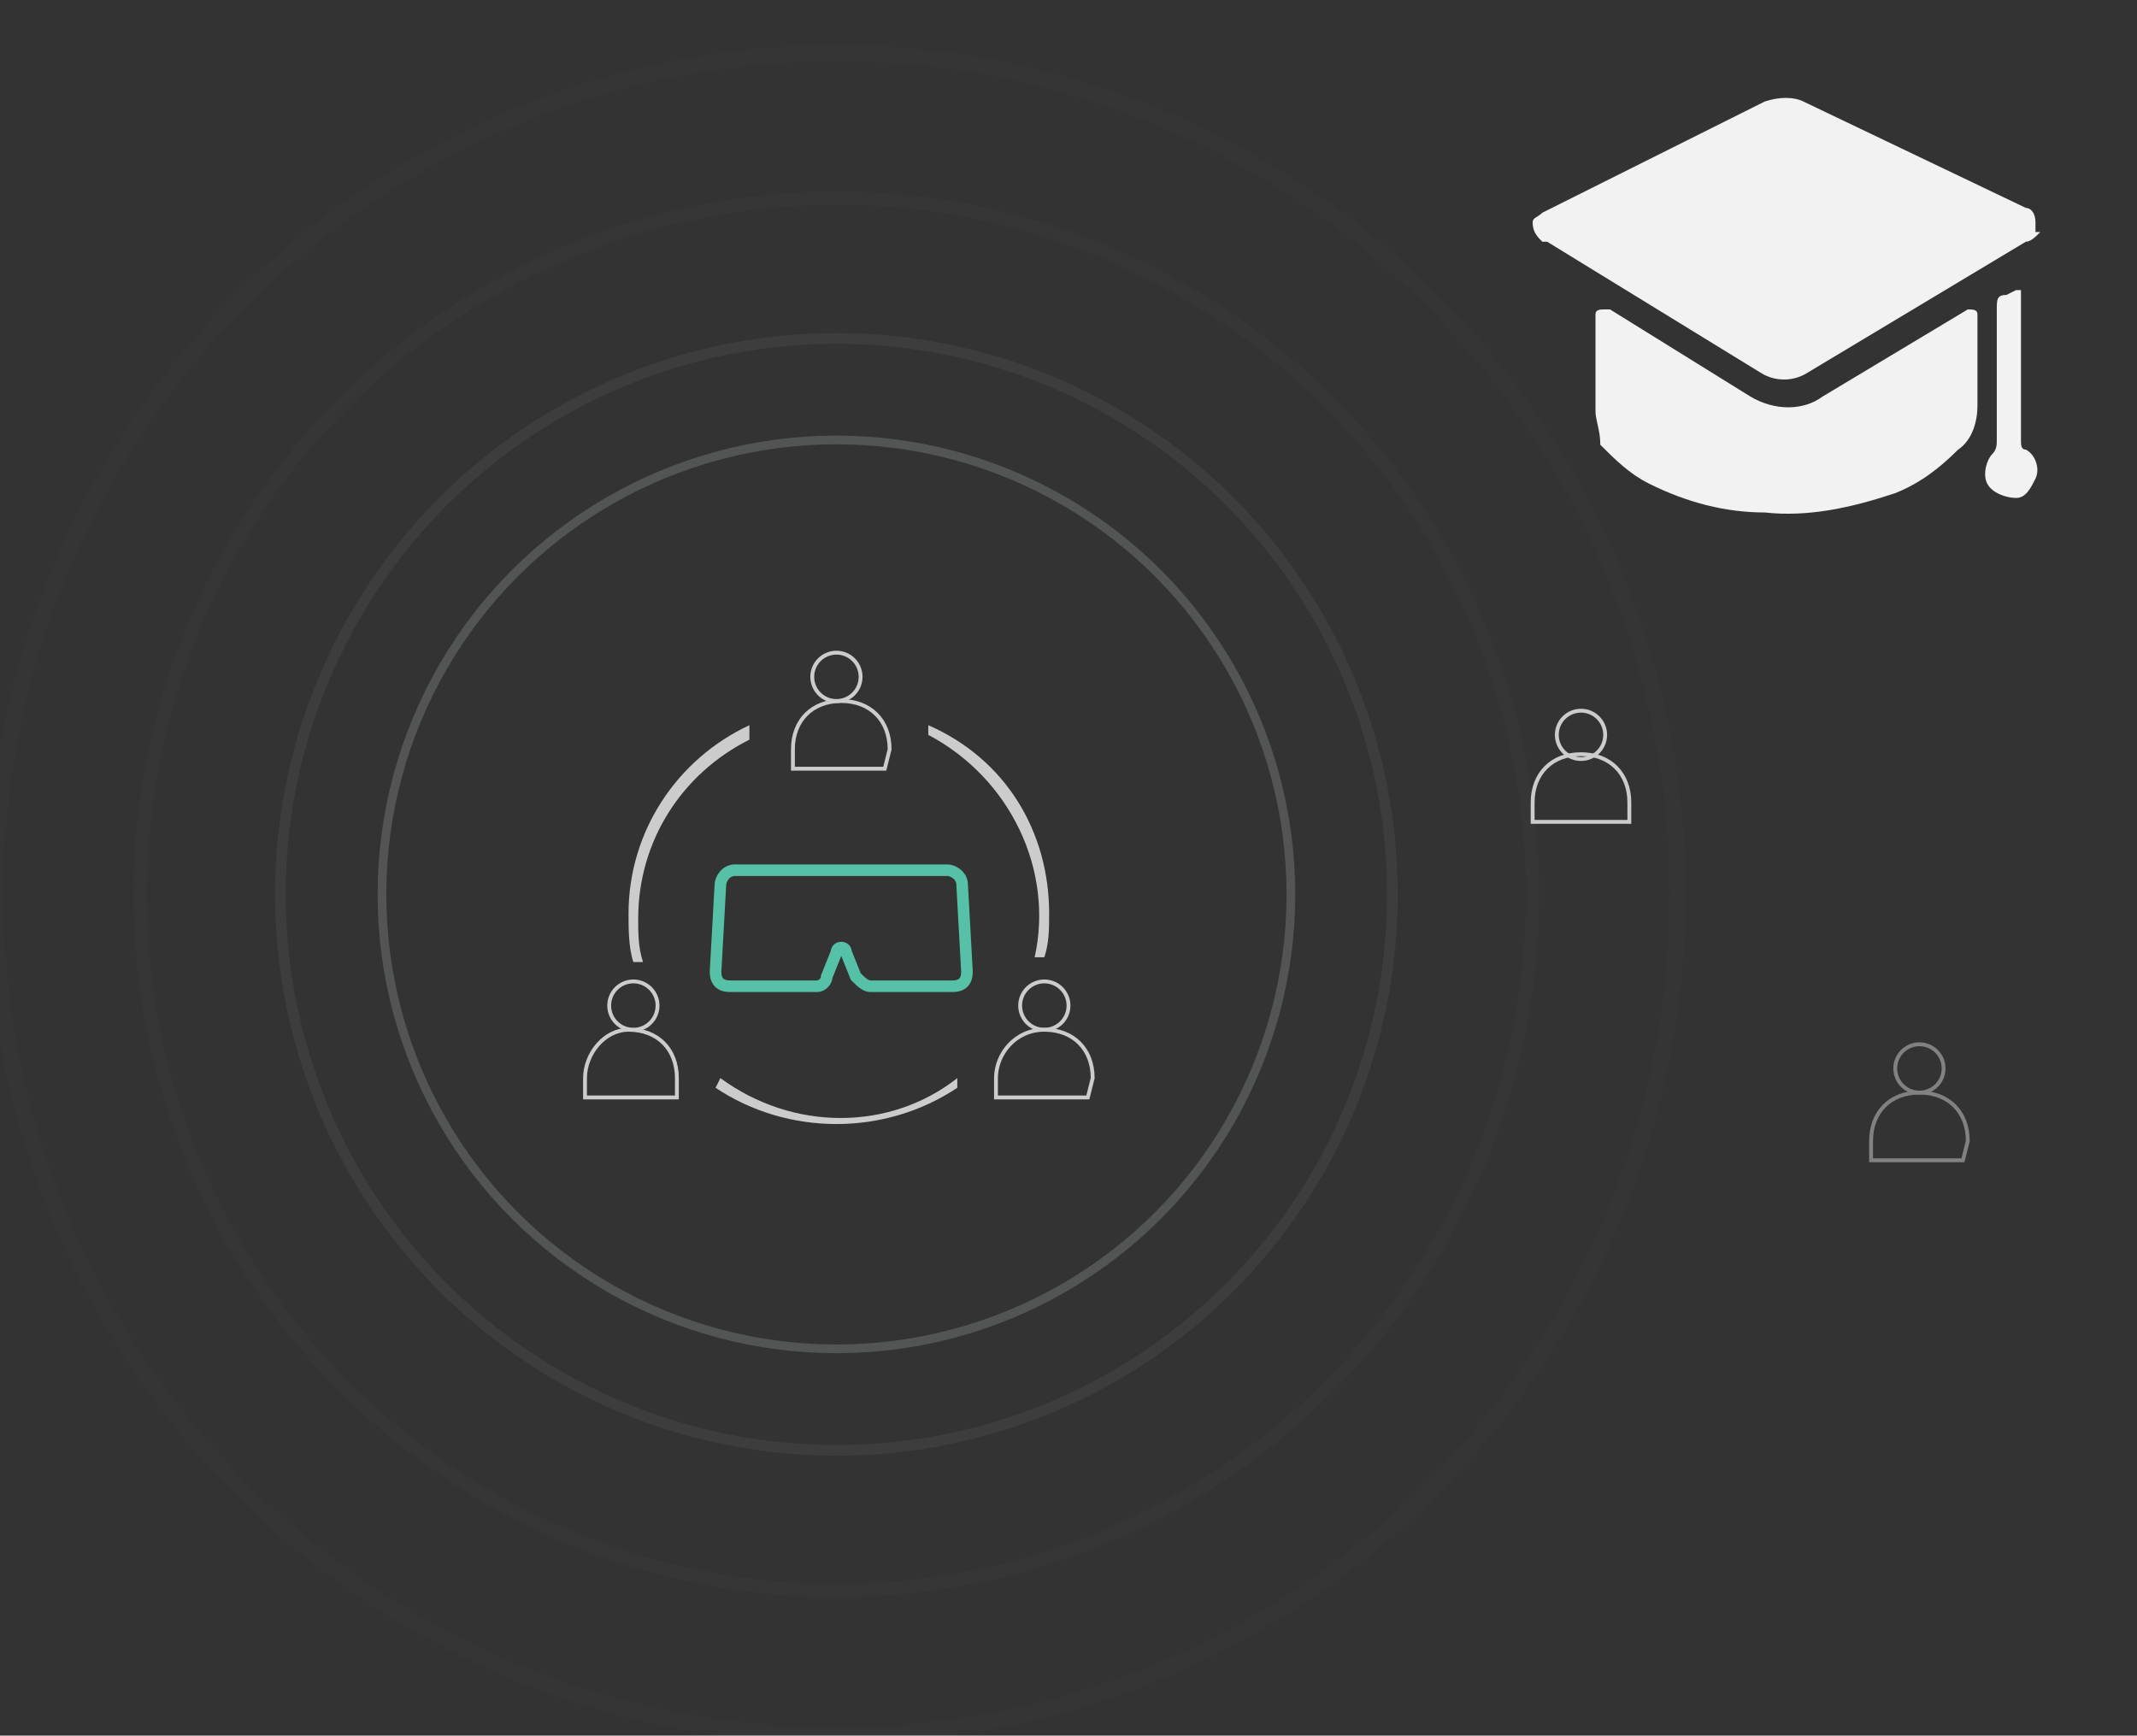 <?xml version="1.0" encoding="utf-8"?>
<!-- Generator: Adobe Illustrator 25.3.1, SVG Export Plug-In . SVG Version: 6.00 Build 0)  -->
<svg version="1.1" id="Layer_1" xmlns="http://www.w3.org/2000/svg" xmlns:xlink="http://www.w3.org/1999/xlink" x="0px" y="0px"
	 viewBox="0 0 44.2 35.9" style="enable-background:new 0 0 44.2 35.9;" xml:space="preserve">
<rect x="0" y="0" width="44.2" height="35.9" fill="#333333" stroke="none"/>
<style type="text/css">
	.st0{fill:#F2F2F2;}
	.st1{fill:none;stroke:#56C1A7;stroke-width:0.24;stroke-miterlimit:10;}
	.st2{fill:#CCCCCC;}
	.st3{fill:none;stroke:#CCCCCC;stroke-width:8.000000e-02;stroke-miterlimit:10;}
	.st4{opacity:0.54;}
	.st5{opacity:0.31;}
	.st6{fill:none;stroke:#F2F9FA;stroke-width:0.18;stroke-miterlimit:10;}
	.st7{opacity:0.32;fill:none;stroke:#F2F9FA;stroke-width:0.22;stroke-miterlimit:10;enable-background:new    ;}
	.st8{opacity:0.11;fill:none;stroke:#F2F9FA;stroke-width:0.27;stroke-miterlimit:10;enable-background:new    ;}
	.st9{opacity:5.000000e-02;fill:none;stroke:#F2F9FA;stroke-width:0.33;stroke-miterlimit:10;enable-background:new    ;}
	.st10{opacity:0.51;}
</style>
<path class="st0" d="M42.2,4.8C42.1,4.9,42,5,41.9,5l-4.5,2.7c-0.3,0.2-0.7,0.2-1,0L32,5h-0.1c-0.1-0.1-0.2-0.2-0.2-0.4
	c0-0.1,0.1-0.1,0.2-0.2l0.8-0.4l3.8-1.9c0.3-0.1,0.6-0.1,0.8,0l4.6,2.2c0.1,0,0.2,0.1,0.2,0.3V4.8z"/>
<path class="st0" d="M40.9,7.5c0,0.3,0,0.6,0,0.9c0,0.3-0.1,0.7-0.4,0.9c-0.4,0.4-0.8,0.7-1.3,0.9c-0.9,0.3-1.8,0.5-2.7,0.4
	c-0.8,0-1.6-0.2-2.4-0.6c-0.4-0.2-0.7-0.5-1-0.8C33.1,8.9,33,8.7,33,8.5V6.7c0-0.1,0-0.1,0-0.2c0-0.1,0.1-0.1,0.2-0.1c0,0,0,0,0,0
	h0.1l2.9,1.8c0.5,0.3,1.1,0.3,1.5,0l3-1.8l0,0c0.1,0,0.2,0,0.2,0.1v1L40.9,7.5z"/>
<path class="st0" d="M41.8,7.6v1.5c0,0.1,0,0.2,0.1,0.2c0.2,0.1,0.3,0.4,0.2,0.6c-0.1,0.2-0.2,0.4-0.4,0.4c-0.2,0-0.5-0.1-0.6-0.3
	c-0.1-0.2,0-0.5,0.1-0.6c0.1-0.1,0.1-0.2,0.1-0.3V6.4c0-0.2,0-0.3,0.2-0.3l0.2-0.1h0.1c0,0,0,0.1,0,0.1L41.8,7.6z"/>
<path class="st1" d="M14.9,18.3c0-0.1,0.1-0.3,0.3-0.3c0,0,0,0,0,0h4.4c0.1,0,0.3,0.1,0.3,0.3l0.1,1.8c0,0.2-0.1,0.3-0.3,0.3h-1.7
	c-0.1,0-0.2-0.1-0.3-0.2l-0.2-0.5c0-0.1-0.1-0.1-0.1-0.1c0,0-0.1,0-0.1,0.1l-0.2,0.5c0,0.1-0.1,0.2-0.2,0.2h-1.8
	c-0.2,0-0.3-0.1-0.3-0.3L14.9,18.3z"/>
<path class="st2" d="M19.8,22.3c-1.4,1.1-3.4,1.1-4.9,0l-0.1,0.2c1.5,1,3.5,1,5,0C19.8,22.4,19.8,22.4,19.8,22.3z"/>
<path class="st2" d="M19.2,15.2c1.7,0.9,2.6,2.8,2.2,4.6h0.2c0.1-0.3,0.1-0.6,0.1-0.9c0-1.7-0.9-3.2-2.5-3.9
	C19.2,15.1,19.2,15.2,19.2,15.2z"/>
<path class="st2" d="M13.1,19.9h0.2c-0.1-0.3-0.1-0.6-0.1-0.9c0-1.6,0.9-3,2.3-3.7V15C14,15.7,13,17.2,13,18.9
	C13,19.2,13,19.6,13.1,19.9L13.1,19.9z"/>
<circle class="st3" cx="17.3" cy="14" r="0.5"/>
<path class="st3" d="M18.3,15.9h-1.9v-0.4c0-0.6,0.4-1,1-1l0,0c0.6,0,1,0.4,1,1L18.3,15.9L18.3,15.9z"/>
<circle class="st3" cx="13.1" cy="20.8" r="0.5"/>
<path class="st3" d="M14,22.7h-1.9v-0.4c0-0.5,0.4-1,0.9-1l0,0c0.6,0,1,0.4,1,1L14,22.7L14,22.7z"/>
<circle class="st3" cx="21.6" cy="20.8" r="0.5"/>
<path class="st3" d="M22.5,22.7h-1.9v-0.4c0-0.5,0.4-1,1-1l0,0c0.6,0,1,0.4,1,1L22.5,22.7L22.5,22.7z"/>
<g class="st4">
	<g class="st5">
		<circle class="st6" cx="17.3" cy="18.5" r="9.4"/>
		<circle class="st7" cx="17.3" cy="18.5" r="11.5"/>
		<circle class="st8" cx="17.3" cy="18.5" r="14.4"/>
		<circle class="st9" cx="17.3" cy="18.5" r="17.4"/>
	</g>
</g>
<circle class="st3" cx="32.7" cy="15.2" r="0.5"/>
<path class="st3" d="M33.6,17h-1.9v-0.4c0-0.6,0.4-1,1-1l0,0l0,0c0.6,0,1,0.4,1,1V17H33.6z"/>
<g class="st10">
	<circle class="st3" cx="39.7" cy="22.1" r="0.5"/>
	<path class="st3" d="M40.6,24h-1.9v-0.4c0-0.6,0.4-1,1-1l0,0c0.6,0,1,0.4,1,1L40.6,24L40.6,24z"/>
</g>
</svg>
